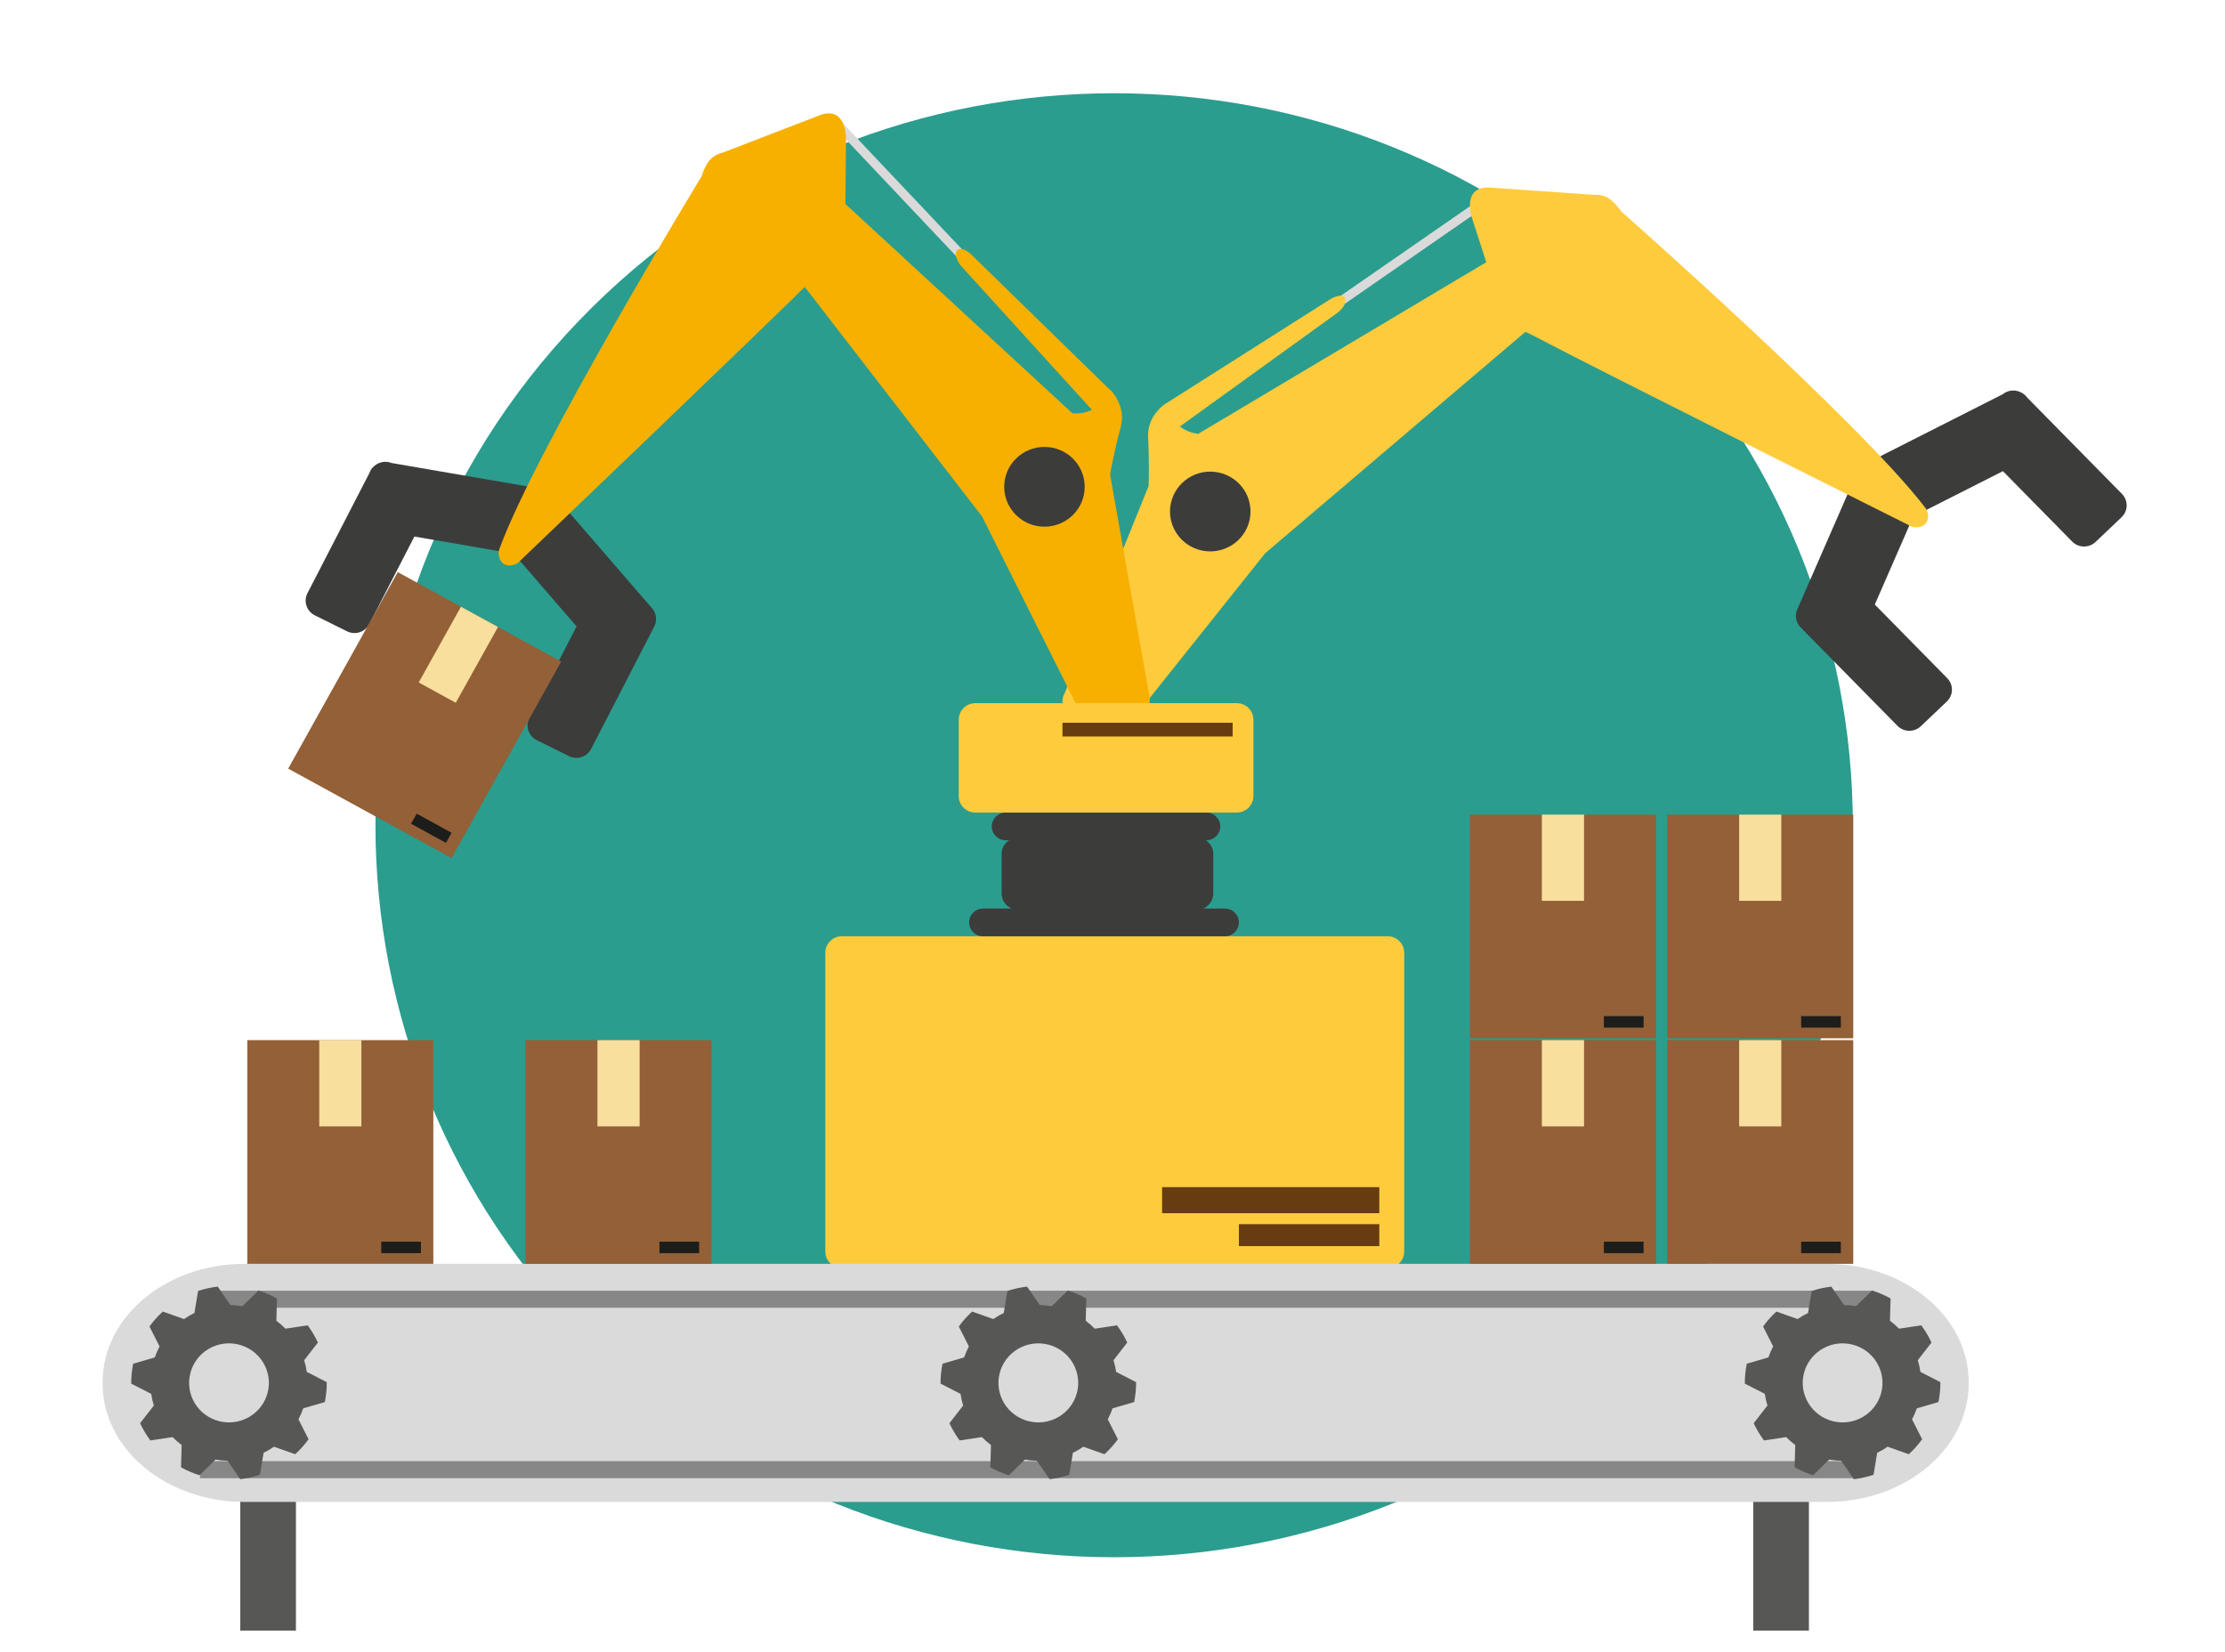 <svg width="225" height="167" viewBox="0 0 225 167" fill="none" xmlns="http://www.w3.org/2000/svg">
<g clip-path="url(#clip0_354_397)">
<path d="M165.488 135.781C194.659 106.876 194.659 60.012 165.488 31.107C136.316 2.202 89.019 2.202 59.847 31.107C30.675 60.012 30.675 106.876 59.847 135.781C89.019 164.686 136.316 164.686 165.488 135.781Z" fill="#2A9D8E"/>
<path d="M29.925 149.562H24.295V164.874H29.925V149.562Z" fill="#575756"/>
<path d="M182.925 149.562H177.295V164.874H182.925V149.562Z" fill="#575756"/>
<path d="M132.381 32.67C132.525 32.874 132.883 32.872 133.182 32.665L150.567 20.624C150.866 20.417 150.992 20.084 150.847 19.88C150.704 19.676 150.345 19.679 150.046 19.886L132.661 31.927C132.363 32.133 132.237 32.467 132.381 32.67Z" fill="#DADADA"/>
<path d="M159.272 27.362L157.157 24.26C156.638 23.499 155.595 23.299 154.826 23.813L121.157 43.874C120.559 43.786 119.892 43.576 119.313 43.125L135.155 31.695C135.774 31.265 136.278 30.525 135.99 30.087C135.779 29.765 135.034 29.89 134.415 30.32L117.968 40.758C117.967 40.754 117.966 40.75 117.965 40.746C117.965 40.746 117.827 40.827 117.627 40.988C117.622 40.992 117.617 40.996 117.612 41C117.044 41.462 115.998 42.554 116.1 44.287C116.221 46.352 116.17 48.598 116.156 49.136L107.664 70.084C107.204 70.881 107.482 71.897 108.287 72.354L111.565 74.213C112.37 74.67 113.396 74.394 113.857 73.596L127.938 55.942L158.821 29.671C159.589 29.157 159.791 28.122 159.272 27.362Z" fill="#FECB3C"/>
<path d="M118.405 50.888C117.94 53.066 119.347 55.205 121.546 55.665C123.744 56.124 125.903 54.731 126.367 52.553C126.831 50.374 125.425 48.235 123.226 47.775C121.027 47.316 118.869 48.709 118.405 50.888Z" fill="#3C3C3B"/>
<path d="M187.324 48.846C187.699 48.006 188.691 47.626 189.539 47.998L189.549 48.002C189.299 47.234 189.643 46.378 190.394 46.005L202.524 39.863C203.024 39.457 203.702 39.38 204.268 39.629C204.556 39.746 204.811 39.941 205 40.203L214.589 49.95C215.231 50.613 215.208 51.666 214.539 52.302L211.91 54.799C211.241 55.434 210.177 55.412 209.536 54.749L202.544 47.641L193.527 52.207C193.509 52.216 193.49 52.223 193.472 52.231L189.587 61.128L196.92 68.582C197.562 69.245 197.54 70.298 196.87 70.934L194.242 73.43C193.572 74.066 192.509 74.044 191.868 73.381L182.077 63.429C181.676 63.014 181.534 62.447 181.649 61.924C181.653 61.903 181.66 61.883 181.665 61.862C181.674 61.83 181.682 61.798 181.692 61.766C181.699 61.743 181.709 61.721 181.717 61.699C181.728 61.67 181.738 61.64 181.751 61.612C181.753 61.608 181.754 61.605 181.756 61.601L187.324 48.846Z" fill="#3C3C3B"/>
<path d="M151.839 31.293C152.178 32.914 153.449 33.085 155.356 34.094C161.717 37.458 193.434 53.302 193.434 53.302C195.184 53.494 195.183 51.981 194.703 51.354C187.956 42.547 163.956 21.389 163.956 21.389C162.87 19.887 162.163 19.652 161.041 19.69L150.713 18.966C149.365 18.857 148.287 19.495 148.76 21.757L151.839 31.293Z" fill="#FECB3C"/>
<path d="M141.999 126.552C141.999 127.471 141.248 128.216 140.321 128.216H85.137C84.21 128.216 83.458 127.471 83.458 126.552V96.331C83.458 95.412 84.209 94.668 85.137 94.668H140.321C141.248 94.668 142 95.412 142 96.331L141.999 126.552Z" fill="#FECB3C"/>
<path d="M123.865 91.864H121.684C122.277 91.607 122.692 91.022 122.692 90.339V86.35C122.692 85.771 122.393 85.261 121.941 84.963H121.985C122.766 84.963 123.4 84.336 123.4 83.562C123.4 82.788 122.766 82.16 121.985 82.16H101.706C100.925 82.16 100.292 82.787 100.292 83.562C100.292 84.336 100.925 84.963 101.706 84.963H102.038C101.585 85.261 101.287 85.771 101.287 86.35V90.339C101.287 91.022 101.702 91.607 102.295 91.864H99.414C98.632 91.864 97.999 92.492 97.999 93.266C97.999 94.04 98.632 94.668 99.414 94.668H123.865C124.647 94.668 125.28 94.04 125.28 93.266C125.28 92.492 124.647 91.864 123.865 91.864Z" fill="#3C3C3B"/>
<path d="M116.196 70.203L111.796 45.39C111.792 45.378 111.787 45.368 111.783 45.356C111.733 45.026 111.584 44.707 111.331 44.448L79.694 15.28C79.049 14.619 77.987 14.602 77.32 15.24L74.604 17.842C73.938 18.481 73.919 19.534 74.564 20.194L99.306 52.218L109.405 72.373C109.689 73.248 110.636 73.728 111.518 73.446L115.113 72.297C115.996 72.015 116.48 71.078 116.196 70.203Z" fill="#F7B000"/>
<path d="M126.75 80.496C126.75 81.415 125.998 82.16 125.071 82.16H98.628C97.701 82.16 96.949 81.415 96.949 80.496V72.764C96.949 71.846 97.701 71.101 98.628 71.101H125.071C125.998 71.101 126.75 71.846 126.75 72.764V80.496Z" fill="#FECB3C"/>
<path d="M109.688 49.223C109.688 51.449 107.866 53.255 105.619 53.255C103.372 53.255 101.55 51.45 101.55 49.223C101.55 46.996 103.372 45.191 105.619 45.191C107.866 45.191 109.688 46.996 109.688 49.223Z" fill="#3C3C3B"/>
<path d="M99.809 28.539C99.626 28.709 99.275 28.633 99.026 28.37L84.526 13.031C84.277 12.768 84.223 12.416 84.406 12.246C84.59 12.076 84.94 12.152 85.189 12.415L99.69 27.754C99.939 28.017 99.992 28.369 99.809 28.539Z" fill="#DADADA"/>
<path d="M56.802 50.942C56.193 50.25 55.133 50.178 54.434 50.782L54.425 50.789C54.435 49.981 53.851 49.264 53.022 49.128L39.601 46.816C39.002 46.575 38.332 46.701 37.865 47.104C37.625 47.3 37.44 47.561 37.337 47.867L31.087 59.988C30.672 60.809 31.008 61.809 31.837 62.22L35.094 63.834C35.923 64.245 36.932 63.913 37.346 63.091L41.904 54.252L51.881 55.971C51.901 55.974 51.92 55.975 51.941 55.978L58.307 63.338L53.527 72.608C53.112 73.43 53.448 74.429 54.277 74.84L57.533 76.454C58.363 76.865 59.371 76.533 59.786 75.711L66.168 63.335C66.427 62.821 66.393 62.238 66.128 61.772C66.118 61.754 66.105 61.736 66.094 61.718C66.076 61.69 66.059 61.661 66.039 61.634C66.026 61.614 66.01 61.596 65.996 61.577C65.977 61.553 65.958 61.527 65.937 61.504C65.935 61.501 65.933 61.497 65.93 61.495L56.802 50.942Z" fill="#3C3C3B"/>
<path d="M85.459 23.775C85.62 25.424 84.456 25.959 82.936 27.481C77.865 32.559 52.296 56.989 52.296 56.989C50.681 57.686 50.231 56.24 50.502 55.501C54.318 45.111 70.928 17.866 70.928 17.866C71.517 16.112 72.124 15.681 73.206 15.388L82.856 11.669C84.111 11.17 85.331 11.464 85.555 13.764L85.459 23.775Z" fill="#F7B000"/>
<path d="M112.365 41.52C111.812 42.032 110.945 42.002 110.429 41.455L97.299 27.017C96.782 26.469 96.443 25.642 96.816 25.273C97.09 25.001 97.792 25.275 98.308 25.823L112.431 39.601C112.947 40.149 112.918 41.008 112.365 41.52Z" fill="#F7B000"/>
<path d="M112.232 39.39C112.232 39.39 113.948 40.949 113.318 43.236C112.689 45.524 112.232 48.089 112.232 48.089L106.812 41.435C106.812 41.435 110.655 43.098 112.232 39.39Z" fill="#F7B000"/>
<path d="M124.651 73.081H107.442V74.469H124.651V73.081Z" fill="#683C11"/>
<path d="M139.481 123.78H125.28V125.998H139.481V123.78Z" fill="#683C11"/>
<path d="M139.481 120.037H117.515V122.671H139.481V120.037Z" fill="#683C11"/>
<path d="M199.081 139.912C199.081 146.515 192.653 151.868 184.724 151.868H24.734C16.805 151.868 10.377 146.515 10.377 139.912V139.746C10.377 133.143 16.805 127.79 24.734 127.79H184.724C192.653 127.79 199.081 133.143 199.081 139.746L199.081 139.912Z" fill="#DADADA"/>
<path d="M187.556 147.74H20.225V149.467H187.556V147.74Z" fill="#878787"/>
<path d="M189.441 130.508H21.507V132.235H189.441V130.508Z" fill="#878787"/>
<path d="M32.147 135.751C32.006 135.447 31.849 135.148 31.674 134.854C31.499 134.56 31.311 134.278 31.111 134.009L28.861 134.348C28.576 134.056 28.27 133.787 27.947 133.546L28.01 131.292C27.414 130.961 26.787 130.692 26.139 130.489L24.519 132.074C24.119 132.004 23.712 131.964 23.304 131.957L22.019 130.096C21.35 130.172 20.683 130.318 20.03 130.534L19.661 132.761C19.479 132.85 19.299 132.943 19.122 133.047C18.945 133.15 18.776 133.261 18.61 133.375L16.464 132.617C15.957 133.078 15.506 133.586 15.114 134.129L16.136 136.144C15.945 136.502 15.784 136.873 15.651 137.254L13.467 137.89C13.332 138.551 13.266 139.225 13.27 139.903L15.29 140.939C15.348 141.336 15.436 141.73 15.556 142.12L14.168 143.906C14.309 144.21 14.466 144.509 14.641 144.804C14.816 145.097 15.004 145.379 15.204 145.648L17.453 145.31C17.74 145.602 18.045 145.87 18.367 146.111L18.305 148.365C18.901 148.697 19.529 148.966 20.177 149.168L21.796 147.584C22.197 147.653 22.603 147.693 23.011 147.701L24.296 149.562C24.965 149.486 25.631 149.34 26.285 149.124L26.654 146.897C26.835 146.808 27.016 146.715 27.193 146.612C27.37 146.508 27.539 146.397 27.705 146.283L29.851 147.041C30.358 146.579 30.809 146.071 31.201 145.528L30.18 143.514C30.37 143.155 30.532 142.784 30.665 142.403L32.848 141.767C32.983 141.107 33.049 140.432 33.045 139.755L31.025 138.719C30.968 138.322 30.879 137.927 30.759 137.538L32.147 135.751Z" fill="#575756"/>
<path d="M26.631 137.799C27.763 139.7 27.124 142.15 25.205 143.271C23.287 144.392 20.814 143.759 19.683 141.858C18.552 139.957 19.19 137.507 21.109 136.386C23.028 135.266 25.5 135.898 26.631 137.799Z" fill="#DADADA"/>
<path d="M113.99 135.751C113.849 135.447 113.692 135.148 113.516 134.854C113.341 134.56 113.154 134.278 112.954 134.009L110.704 134.348C110.418 134.056 110.113 133.787 109.79 133.546L109.853 131.292C109.256 130.961 108.629 130.692 107.981 130.489L106.361 132.074C105.961 132.004 105.554 131.964 105.146 131.957L103.862 130.096C103.193 130.172 102.526 130.318 101.872 130.534L101.503 132.761C101.321 132.85 101.142 132.943 100.965 133.047C100.787 133.15 100.618 133.261 100.452 133.375L98.306 132.617C97.799 133.078 97.348 133.586 96.957 134.129L97.978 136.144C97.787 136.502 97.626 136.873 97.493 137.254L95.309 137.89C95.174 138.551 95.108 139.225 95.112 139.903L97.132 140.939C97.19 141.336 97.278 141.73 97.398 142.12L96.01 143.906C96.151 144.21 96.308 144.509 96.483 144.804C96.658 145.097 96.846 145.379 97.046 145.648L99.296 145.31C99.582 145.602 99.887 145.87 100.21 146.111L100.147 148.365C100.743 148.697 101.371 148.966 102.019 149.168L103.638 147.584C104.039 147.653 104.445 147.693 104.853 147.701L106.138 149.562C106.807 149.486 107.473 149.34 108.127 149.124L108.496 146.897C108.678 146.808 108.858 146.715 109.035 146.612C109.212 146.508 109.381 146.397 109.547 146.283L111.692 147.041C112.2 146.579 112.651 146.071 113.043 145.528L112.022 143.514C112.213 143.155 112.374 142.784 112.507 142.403L114.69 141.767C114.825 141.107 114.891 140.432 114.887 139.755L112.867 138.719C112.81 138.322 112.721 137.927 112.601 137.538L113.99 135.751Z" fill="#575756"/>
<path d="M108.474 137.799C109.605 139.7 108.967 142.15 107.048 143.271C105.129 144.392 102.657 143.759 101.526 141.858C100.394 139.957 101.033 137.507 102.952 136.386C104.871 135.266 107.343 135.898 108.474 137.799Z" fill="#DADADA"/>
<path d="M195.321 135.751C195.18 135.447 195.022 135.148 194.848 134.854C194.673 134.56 194.485 134.278 194.285 134.009L192.035 134.348C191.749 134.056 191.444 133.787 191.121 133.546L191.184 131.292C190.588 130.961 189.96 130.692 189.312 130.489L187.693 132.074C187.292 132.004 186.886 131.964 186.478 131.957L185.193 130.096C184.524 130.172 183.857 130.318 183.204 130.534L182.835 132.761C182.653 132.85 182.473 132.943 182.296 133.047C182.119 133.15 181.949 133.261 181.784 133.375L179.638 132.617C179.131 133.078 178.68 133.586 178.289 134.129L179.309 136.144C179.119 136.502 178.957 136.873 178.824 137.254L176.641 137.89C176.506 138.551 176.44 139.225 176.444 139.903L178.464 140.939C178.521 141.336 178.61 141.73 178.73 142.12L177.341 143.906C177.482 144.21 177.64 144.509 177.815 144.804C177.99 145.097 178.178 145.379 178.378 145.648L180.627 145.31C180.913 145.602 181.219 145.87 181.541 146.111L181.478 148.365C182.075 148.697 182.703 148.966 183.35 149.168L184.97 147.584C185.37 147.653 185.777 147.693 186.185 147.701L187.47 149.562C188.139 149.486 188.805 149.34 189.458 149.124L189.828 146.897C190.009 146.808 190.189 146.715 190.366 146.612C190.543 146.508 190.713 146.397 190.879 146.283L193.024 147.041C193.532 146.579 193.983 146.071 194.374 145.528L193.353 143.514C193.544 143.155 193.706 142.784 193.838 142.403L196.021 141.767C196.157 141.107 196.223 140.432 196.219 139.755L194.199 138.719C194.142 138.322 194.053 137.927 193.933 137.538L195.321 135.751Z" fill="#575756"/>
<path d="M189.806 137.799C190.937 139.7 190.298 142.15 188.379 143.271C186.461 144.392 183.988 143.759 182.857 141.858C181.725 139.957 182.364 137.507 184.283 136.386C186.202 135.266 188.675 135.898 189.806 137.799Z" fill="#DADADA"/>
<path d="M40.223 57.847L29.143 77.718L45.671 86.766L56.751 66.895L40.223 57.847Z" fill="#936037"/>
<path d="M46.613 61.348L42.341 69.009L46.088 71.06L50.359 63.399L46.613 61.348Z" fill="#F9DF9D"/>
<path d="M42.138 82.274L41.569 83.293L45.096 85.224L45.664 84.205L42.138 82.274Z" fill="#1D1D1B"/>
<path d="M43.82 105.174H25.009V127.79H43.82V105.174Z" fill="#936037"/>
<path d="M36.546 105.174H32.282V113.893H36.546V105.174Z" fill="#F9DF9D"/>
<path d="M42.566 125.552H38.553V126.712H42.566V125.552Z" fill="#1D1D1B"/>
<path d="M71.953 105.174H53.142V127.79H71.953V105.174Z" fill="#936037"/>
<path d="M64.68 105.174H60.416V113.893H64.68V105.174Z" fill="#F9DF9D"/>
<path d="M70.699 125.552H66.686V126.712H70.699V125.552Z" fill="#1D1D1B"/>
<path d="M167.458 105.174H148.646V127.79H167.458V105.174Z" fill="#936037"/>
<path d="M160.184 105.174H155.92V113.893H160.184V105.174Z" fill="#F9DF9D"/>
<path d="M166.204 125.552H162.191V126.712H166.204V125.552Z" fill="#1D1D1B"/>
<path d="M187.407 105.174H168.596V127.79H187.407V105.174Z" fill="#936037"/>
<path d="M180.133 105.174H175.869V113.893H180.133V105.174Z" fill="#F9DF9D"/>
<path d="M186.153 125.552H182.14V126.712H186.153V125.552Z" fill="#1D1D1B"/>
<path d="M167.458 82.367H148.646V104.982H167.458V82.367Z" fill="#936037"/>
<path d="M160.184 82.367H155.92V91.086H160.184V82.367Z" fill="#F9DF9D"/>
<path d="M166.204 102.745H162.191V103.905H166.204V102.745Z" fill="#1D1D1B"/>
<path d="M187.407 82.367H168.596V104.982H187.407V82.367Z" fill="#936037"/>
<path d="M180.133 82.367H175.869V91.086H180.133V82.367Z" fill="#F9DF9D"/>
<path d="M186.153 102.745H182.14V103.905H186.153V102.745Z" fill="#1D1D1B"/>
</g>
<defs>
<clipPath id="clip0_354_397">
<rect width="225" height="167" fill="white"/>
</clipPath>
</defs>
</svg>
